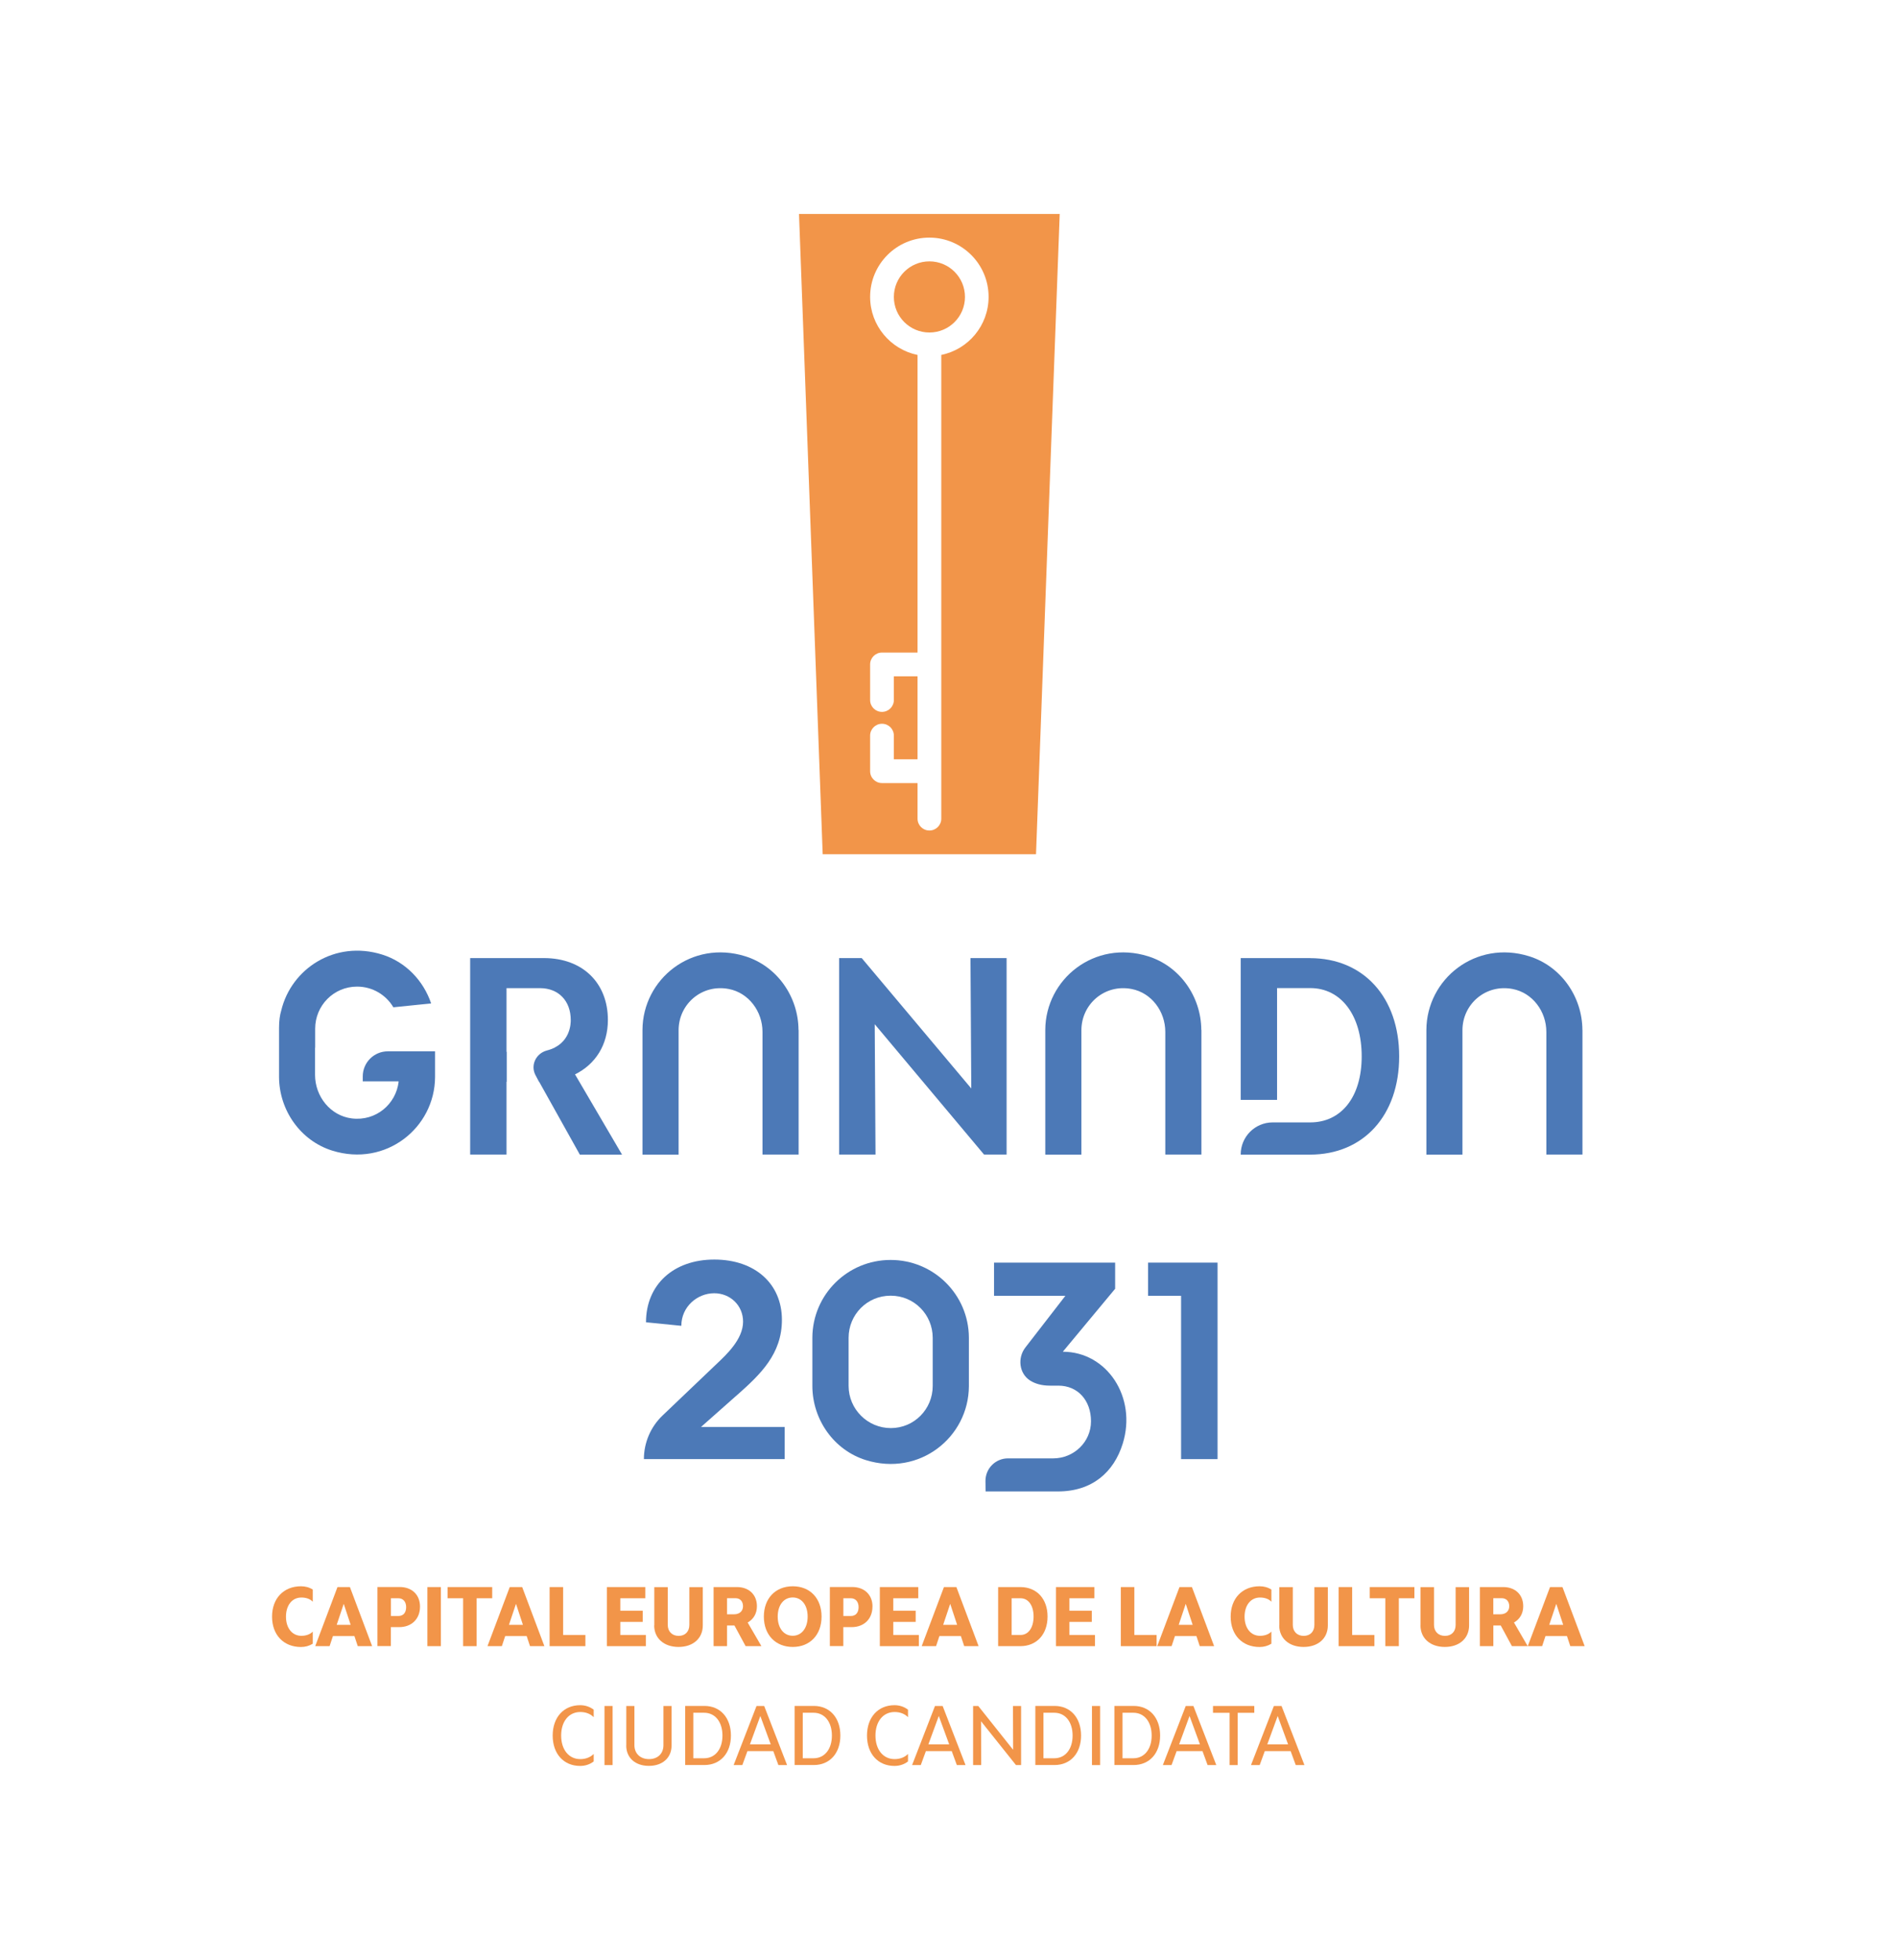 <?xml version="1.0" encoding="UTF-8"?>
<svg id="Capa_1" data-name="Capa 1" xmlns="http://www.w3.org/2000/svg" viewBox="0 0 334 345">
  <defs>
    <style>
      .cls-1 {
        fill: #4c79b7;
      }

      .cls-1, .cls-2 {
        stroke-width: 0px;
      }

      .cls-2 {
        fill: #f29549;
      }
    </style>
  </defs>
  <path class="cls-2" d="M163.64,46c-3.46,0-6.26,2.8-6.26,6.26s2.8,6.26,6.26,6.26,6.26-2.8,6.26-6.26-2.8-6.26-6.26-6.26"/>
  <path class="cls-2" d="M140.68,37.66l4.17,112.68h37.56l4.17-112.68h-45.91ZM165.73,62.49v81.59c0,1.15-.93,2.09-2.09,2.09s-2.09-.93-2.09-2.09h0v-6.26h-6.26c-1.15,0-2.09-.93-2.09-2.09v-6.26c0-1.15.93-2.09,2.09-2.09s2.09.93,2.09,2.09h0v4.17h4.17v-14.61h-4.17v4.17h0c0,1.15-.93,2.09-2.09,2.09s-2.09-.93-2.09-2.09v-6.26c0-1.15.93-2.09,2.09-2.09h6.26v-52.38c-4.76-.97-8.35-5.18-8.35-10.22,0-5.76,4.67-10.43,10.43-10.43s10.43,4.67,10.43,10.43c0,5.05-3.59,9.26-8.35,10.22"/>
  <polygon class="cls-1" points="171.01 191.57 151.72 168.62 147.74 168.62 147.74 203.2 154.15 203.2 154.01 180.26 173.26 203.2 177.23 203.2 177.23 168.62 170.87 168.62 171.01 191.57"/>
  <path class="cls-1" d="M101.24,189.09h0c3.6-1.78,5.79-5.19,5.79-9.58,0-6.54-4.48-10.89-11.26-10.89h-12.99v34.58h6.4v-12.8h.04v-5.28h-.04v-11.21h5.89c3.27,0,5.42,2.24,5.42,5.61,0,.48.04,4.26-4.19,5.36-1.93.5-2.95,2.6-2.01,4.36l.62,1.17h.03l7.15,12.8h7.43l-8.27-14.11Z"/>
  <path class="cls-1" d="M230.65,168.62h-12.2v24.96h6.4v-19.68h5.84c5.42,0,9.06,4.77,9.06,12.01s-3.65,11.63-9.06,11.63h-5.84s-.77,0-.77,0c-3.11,0-5.63,2.52-5.63,5.63v.04h12.2c9.44,0,15.7-6.92,15.7-17.29s-6.26-17.29-15.7-17.29"/>
  <path class="cls-1" d="M278.61,181.26c-.03-5.86-3.78-11.22-9.38-12.96-9.41-2.93-18.05,4-18.09,12.96h0v.05s0,.01,0,.02h0v21.88h6.35v-21.9c0-4.57,4.08-8.17,8.84-7.25,3.52.68,5.93,3.96,5.93,7.54v21.6h6.36v-21.95h0Z"/>
  <path class="cls-1" d="M211.51,181.26c-.03-5.86-3.78-11.22-9.38-12.96-9.41-2.93-18.05,4-18.09,12.96h0v.05s0,.01,0,.02h0v21.88h6.36v-21.9c0-4.57,4.08-8.17,8.84-7.25,3.52.68,5.93,3.96,5.93,7.54v21.6h6.36v-21.95h0Z"/>
  <path class="cls-1" d="M140.59,181.26c-.03-5.86-3.78-11.22-9.38-12.96-9.41-2.93-18.05,4-18.09,12.96h0v.05s0,.01,0,.02h0v21.88h6.36v-21.9c0-4.57,4.08-8.17,8.84-7.25,3.52.68,5.93,3.96,5.93,7.54v21.6h6.36v-21.95h0Z"/>
  <path class="cls-1" d="M76.6,185.03h-8.32c-2.43,0-4.41,1.97-4.41,4.41v.88h6.28s.02.03.04.04c-.46,3.98-4.02,7-8.24,6.48-3.77-.46-6.48-3.87-6.48-7.66v-3.11h0v-1.68h.02v1.8h0v-5.13c0-4.1,3.27-7.42,7.38-7.42,2.72,0,5.1,1.46,6.39,3.64l6.65-.68c-1.36-4.01-4.47-7.3-8.63-8.6-8.31-2.59-16.02,2.49-17.77,9.88-.23.76-.38,1.73-.38,3.02h0v.05s0,.01,0,.02h0v3.42h0v5.16h0c.03,5.86,3.78,11.22,9.38,12.96,9.41,2.93,18.05-4,18.09-12.96v-4.53s0,0,0,0Z"/>
  <path class="cls-1" d="M129.88,245.44c4.01-3.57,7.79-7.14,7.79-13.15,0-6.33-4.71-10.61-11.91-10.61s-12.02,4.44-12.02,11.04l6.22.62c0-3.36,2.81-5.73,5.79-5.73,2.81,0,5.08,2.13,5.08,5,0,3.09-2.91,5.79-4.69,7.47l-9.48,9.04c-2.1,2-3.29,4.78-3.29,7.68h24.79v-5.66h-14.73l6.45-5.71Z"/>
  <polygon class="cls-1" points="202.14 222.22 202.14 228.06 207.95 228.06 207.95 256.8 214.37 256.8 214.37 222.22 202.14 222.22"/>
  <path class="cls-1" d="M187.12,237.91l9.22-11.09v-4.6h-21.32v5.84h12.56l-7.04,9.09c-1.42,1.83-1.12,4.59.84,5.83.86.54,2,.89,3.46.89h1.5c3.43,0,5.75,2.6,5.75,6.27s-3.04,6.53-6.65,6.53h-7.97c-2.21,0-3.99,1.81-3.96,4.01l.02,1.81h12.74c6.03,0,9.85-3.39,11.41-8.42,2.53-8.14-2.77-16.17-10.56-16.17"/>
  <path class="cls-1" d="M170.59,238.79v-3.31h0s0-.01,0-.02v-.05h0c-.04-7.57-6.2-13.67-13.78-13.66h0c-7.58-.01-13.74,6.09-13.78,13.66h0v.05s0,.01,0,.02h0v3.31h0v5.18h0c.03,5.88,3.79,11.25,9.41,13,9.44,2.94,18.11-4.01,18.15-13h0v-.05s0-.01,0-.02h0v-5.11ZM164.22,243.92c0,4.1-3.27,7.42-7.37,7.42s-7.44-3.33-7.44-7.44v-3.31h0v-5.13c0-4.1,3.27-7.42,7.38-7.42.01,0,.02,0,.03,0h0s.02,0,.03,0c4.1,0,7.37,3.32,7.37,7.42v8.45Z"/>
  <path class="cls-2" d="M47.9,284.52c0-3.2,2.04-5.34,5.09-5.34.76,0,1.45.18,2.08.58v2.14c-.45-.48-1.15-.74-2.01-.74-1.62,0-2.71,1.35-2.71,3.37s1.1,3.37,2.71,3.37c.86,0,1.56-.28,2.01-.74v2.13c-.63.39-1.32.58-2.08.58-3.05,0-5.09-2.13-5.09-5.34"/>
  <path class="cls-2" d="M62.4,287.94h-3.78l-.59,1.78h-2.53l3.92-10.4h2.19l3.91,10.4h-2.53l-.59-1.78ZM61.74,285.97l-1.22-3.7-1.24,3.7h2.46Z"/>
  <path class="cls-2" d="M73.95,282.76c0,2.16-1.46,3.61-3.68,3.61h-1.45v3.34h-2.37v-10.4h3.93c2.15,0,3.57,1.38,3.57,3.44M71.51,282.85c0-.94-.53-1.56-1.36-1.56h-1.32v3.12h1.32c.89,0,1.36-.62,1.36-1.56"/>
  <rect class="cls-2" x="75.25" y="279.32" width="2.37" height="10.4"/>
  <polygon class="cls-2" points="86.66 281.29 83.92 281.29 83.92 289.72 81.54 289.72 81.54 281.29 78.8 281.29 78.8 279.32 86.66 279.32 86.66 281.29"/>
  <path class="cls-2" d="M92.73,287.94h-3.78l-.59,1.78h-2.53l3.92-10.4h2.19l3.91,10.4h-2.53l-.59-1.78ZM92.07,285.97l-1.22-3.7-1.24,3.7h2.46Z"/>
  <polygon class="cls-2" points="103.07 287.75 103.07 289.72 96.77 289.72 96.77 279.32 99.15 279.32 99.15 287.75 103.07 287.75"/>
  <polygon class="cls-2" points="113.72 287.75 113.72 289.72 106.85 289.72 106.85 279.32 113.62 279.32 113.62 281.29 109.22 281.29 109.22 283.48 113.16 283.48 113.16 285.45 109.22 285.45 109.22 287.75 113.72 287.75"/>
  <path class="cls-2" d="M115.2,286.07v-6.74h2.37v6.65c0,1.15.76,1.93,1.92,1.93s1.88-.77,1.88-1.93v-6.65h2.37v6.74c0,2.28-1.71,3.79-4.27,3.79s-4.29-1.52-4.29-3.79"/>
  <path class="cls-2" d="M129.3,286.08h-1.29v3.64h-2.37v-10.4h4.12c2.11,0,3.51,1.35,3.51,3.37,0,1.28-.6,2.29-1.63,2.87l2.42,4.16h-2.78l-1.97-3.64ZM128.01,284.11h1.26c.93,0,1.55-.56,1.55-1.42s-.52-1.41-1.32-1.41h-1.49v2.82Z"/>
  <path class="cls-2" d="M134.49,284.52c0-3.2,2.04-5.34,5.09-5.34s5.07,2.13,5.07,5.34-2.04,5.34-5.07,5.34-5.09-2.13-5.09-5.34M142.2,284.52c0-2.02-1.05-3.37-2.63-3.37s-2.64,1.35-2.64,3.37,1.07,3.37,2.64,3.37,2.63-1.35,2.63-3.37"/>
  <path class="cls-2" d="M153.61,282.76c0,2.16-1.46,3.61-3.68,3.61h-1.45v3.34h-2.37v-10.4h3.94c2.15,0,3.57,1.38,3.57,3.44M151.17,282.85c0-.94-.53-1.56-1.36-1.56h-1.32v3.12h1.32c.89,0,1.36-.62,1.36-1.56"/>
  <polygon class="cls-2" points="161.78 287.75 161.78 289.72 154.91 289.72 154.91 279.32 161.68 279.32 161.68 281.29 157.28 281.29 157.28 283.48 161.22 283.48 161.22 285.45 157.28 285.45 157.28 287.75 161.78 287.75"/>
  <path class="cls-2" d="M169.18,287.94h-3.78l-.59,1.78h-2.53l3.92-10.4h2.19l3.91,10.4h-2.53l-.59-1.78ZM168.52,285.97l-1.22-3.7-1.24,3.7h2.46Z"/>
  <path class="cls-2" d="M184.44,284.51c0,3.12-1.91,5.21-4.79,5.21h-3.91v-10.4h3.91c2.88,0,4.79,2.07,4.79,5.19M181.98,284.51c0-1.94-.91-3.22-2.29-3.22h-1.57v6.46h1.57c1.38,0,2.29-1.29,2.29-3.25"/>
  <polygon class="cls-2" points="192.79 287.75 192.79 289.72 185.92 289.72 185.92 279.32 192.69 279.32 192.69 281.29 188.29 281.29 188.29 283.48 192.23 283.48 192.23 285.45 188.29 285.45 188.29 287.75 192.79 287.75"/>
  <polygon class="cls-2" points="203.64 287.75 203.64 289.72 197.34 289.72 197.34 279.32 199.72 279.32 199.72 287.75 203.64 287.75"/>
  <path class="cls-2" d="M210.65,287.94h-3.78l-.59,1.78h-2.53l3.92-10.4h2.19l3.91,10.4h-2.53l-.59-1.78ZM209.99,285.97l-1.22-3.7-1.24,3.7h2.46Z"/>
  <path class="cls-2" d="M216.68,284.52c0-3.2,2.04-5.34,5.09-5.34.76,0,1.45.18,2.08.58v2.14c-.45-.48-1.15-.74-2.01-.74-1.62,0-2.71,1.35-2.71,3.37s1.1,3.37,2.71,3.37c.86,0,1.56-.28,2.01-.74v2.13c-.63.39-1.32.58-2.08.58-3.05,0-5.09-2.13-5.09-5.34"/>
  <path class="cls-2" d="M225.25,286.07v-6.74h2.37v6.65c0,1.15.76,1.93,1.92,1.93s1.88-.77,1.88-1.93v-6.65h2.37v6.74c0,2.28-1.71,3.79-4.27,3.79s-4.29-1.52-4.29-3.79"/>
  <polygon class="cls-2" points="241.99 287.75 241.99 289.72 235.69 289.72 235.69 279.32 238.07 279.32 238.07 287.75 241.99 287.75"/>
  <polygon class="cls-2" points="249.03 281.29 246.29 281.29 246.29 289.72 243.91 289.72 243.91 281.29 241.17 281.29 241.17 279.32 249.03 279.32 249.03 281.29"/>
  <path class="cls-2" d="M250.11,286.07v-6.74h2.37v6.65c0,1.15.76,1.93,1.93,1.93s1.88-.77,1.88-1.93v-6.65h2.37v6.74c0,2.28-1.71,3.79-4.27,3.79s-4.29-1.52-4.29-3.79"/>
  <path class="cls-2" d="M264.22,286.08h-1.29v3.64h-2.37v-10.4h4.12c2.11,0,3.51,1.35,3.51,3.37,0,1.28-.6,2.29-1.63,2.87l2.42,4.16h-2.78l-1.97-3.64ZM262.92,284.11h1.26c.93,0,1.55-.56,1.55-1.42s-.52-1.41-1.32-1.41h-1.49v2.82Z"/>
  <path class="cls-2" d="M275.89,287.94h-3.78l-.59,1.78h-2.53l3.92-10.4h2.19l3.91,10.4h-2.53l-.59-1.78ZM275.23,285.97l-1.22-3.7-1.24,3.7h2.46Z"/>
  <path class="cls-2" d="M97.31,305.45c0-3.2,1.94-5.34,4.83-5.34.9,0,1.71.27,2.39.79v1.32c-.56-.58-1.38-.91-2.36-.91-2.02,0-3.37,1.66-3.37,4.14s1.35,4.15,3.37,4.15c.98,0,1.8-.34,2.36-.91v1.32c-.67.52-1.49.79-2.39.79-2.89,0-4.83-2.13-4.83-5.34"/>
  <rect class="cls-2" x="106.43" y="300.25" width="1.43" height="10.4"/>
  <path class="cls-2" d="M110.27,307.21v-6.96h1.43v6.9c0,1.46,1.03,2.45,2.57,2.45s2.54-.98,2.54-2.45v-6.9h1.43v6.96c0,2.16-1.59,3.58-3.99,3.58s-3.99-1.42-3.99-3.58"/>
  <path class="cls-2" d="M128.69,305.46c0,3.1-1.87,5.18-4.66,5.18h-3.39v-10.4h3.39c2.8,0,4.66,2.08,4.66,5.21M127.2,305.46c0-2.42-1.29-4.02-3.22-4.02h-1.91v8.01h1.91c1.93,0,3.22-1.6,3.22-3.99"/>
  <path class="cls-2" d="M136.15,308.19h-4.55l-.9,2.46h-1.53l4.03-10.4h1.35l4.03,10.4h-1.53l-.9-2.46ZM135.7,307l-1.83-4.99-1.83,4.99h3.65Z"/>
  <path class="cls-2" d="M147.96,305.46c0,3.1-1.87,5.18-4.66,5.18h-3.39v-10.4h3.39c2.8,0,4.66,2.08,4.66,5.21M146.47,305.46c0-2.42-1.29-4.02-3.22-4.02h-1.91v8.01h1.91c1.93,0,3.22-1.6,3.22-3.99"/>
  <path class="cls-2" d="M152.65,305.45c0-3.2,1.94-5.34,4.83-5.34.9,0,1.71.27,2.39.79v1.32c-.56-.58-1.38-.91-2.36-.91-2.02,0-3.37,1.66-3.37,4.14s1.35,4.15,3.37,4.15c.98,0,1.8-.34,2.36-.91v1.32c-.67.52-1.49.79-2.39.79-2.89,0-4.83-2.13-4.83-5.34"/>
  <path class="cls-2" d="M167.57,308.19h-4.55l-.9,2.46h-1.53l4.03-10.4h1.35l4.03,10.4h-1.53l-.9-2.46ZM167.12,307l-1.83-4.99-1.83,4.99h3.65Z"/>
  <polygon class="cls-2" points="171.33 300.25 172.24 300.25 178.38 307.96 178.35 300.25 179.78 300.25 179.78 310.65 178.88 310.65 172.73 302.94 172.76 310.65 171.33 310.65 171.33 300.25"/>
  <path class="cls-2" d="M190.34,305.46c0,3.1-1.87,5.18-4.66,5.18h-3.39v-10.4h3.39c2.8,0,4.66,2.08,4.66,5.21M188.85,305.46c0-2.42-1.29-4.02-3.22-4.02h-1.91v8.01h1.91c1.93,0,3.22-1.6,3.22-3.99"/>
  <rect class="cls-2" x="192.26" y="300.25" width="1.43" height="10.4"/>
  <path class="cls-2" d="M204.26,305.46c0,3.1-1.87,5.18-4.66,5.18h-3.39v-10.4h3.39c2.8,0,4.66,2.08,4.66,5.21M202.77,305.46c0-2.42-1.29-4.02-3.22-4.02h-1.91v8.01h1.91c1.93,0,3.22-1.6,3.22-3.99"/>
  <path class="cls-2" d="M211.72,308.19h-4.55l-.9,2.46h-1.53l4.03-10.4h1.35l4.03,10.4h-1.53l-.9-2.46ZM211.27,307l-1.83-4.99-1.83,4.99h3.65Z"/>
  <polygon class="cls-2" points="220.84 301.45 217.92 301.45 217.92 310.65 216.49 310.65 216.49 301.45 213.57 301.45 213.57 300.25 220.84 300.25 220.84 301.45"/>
  <path class="cls-2" d="M227.24,308.19h-4.55l-.9,2.46h-1.53l4.03-10.4h1.35l4.03,10.4h-1.53l-.9-2.46ZM226.79,307l-1.83-4.99-1.83,4.99h3.65Z"/>
</svg>